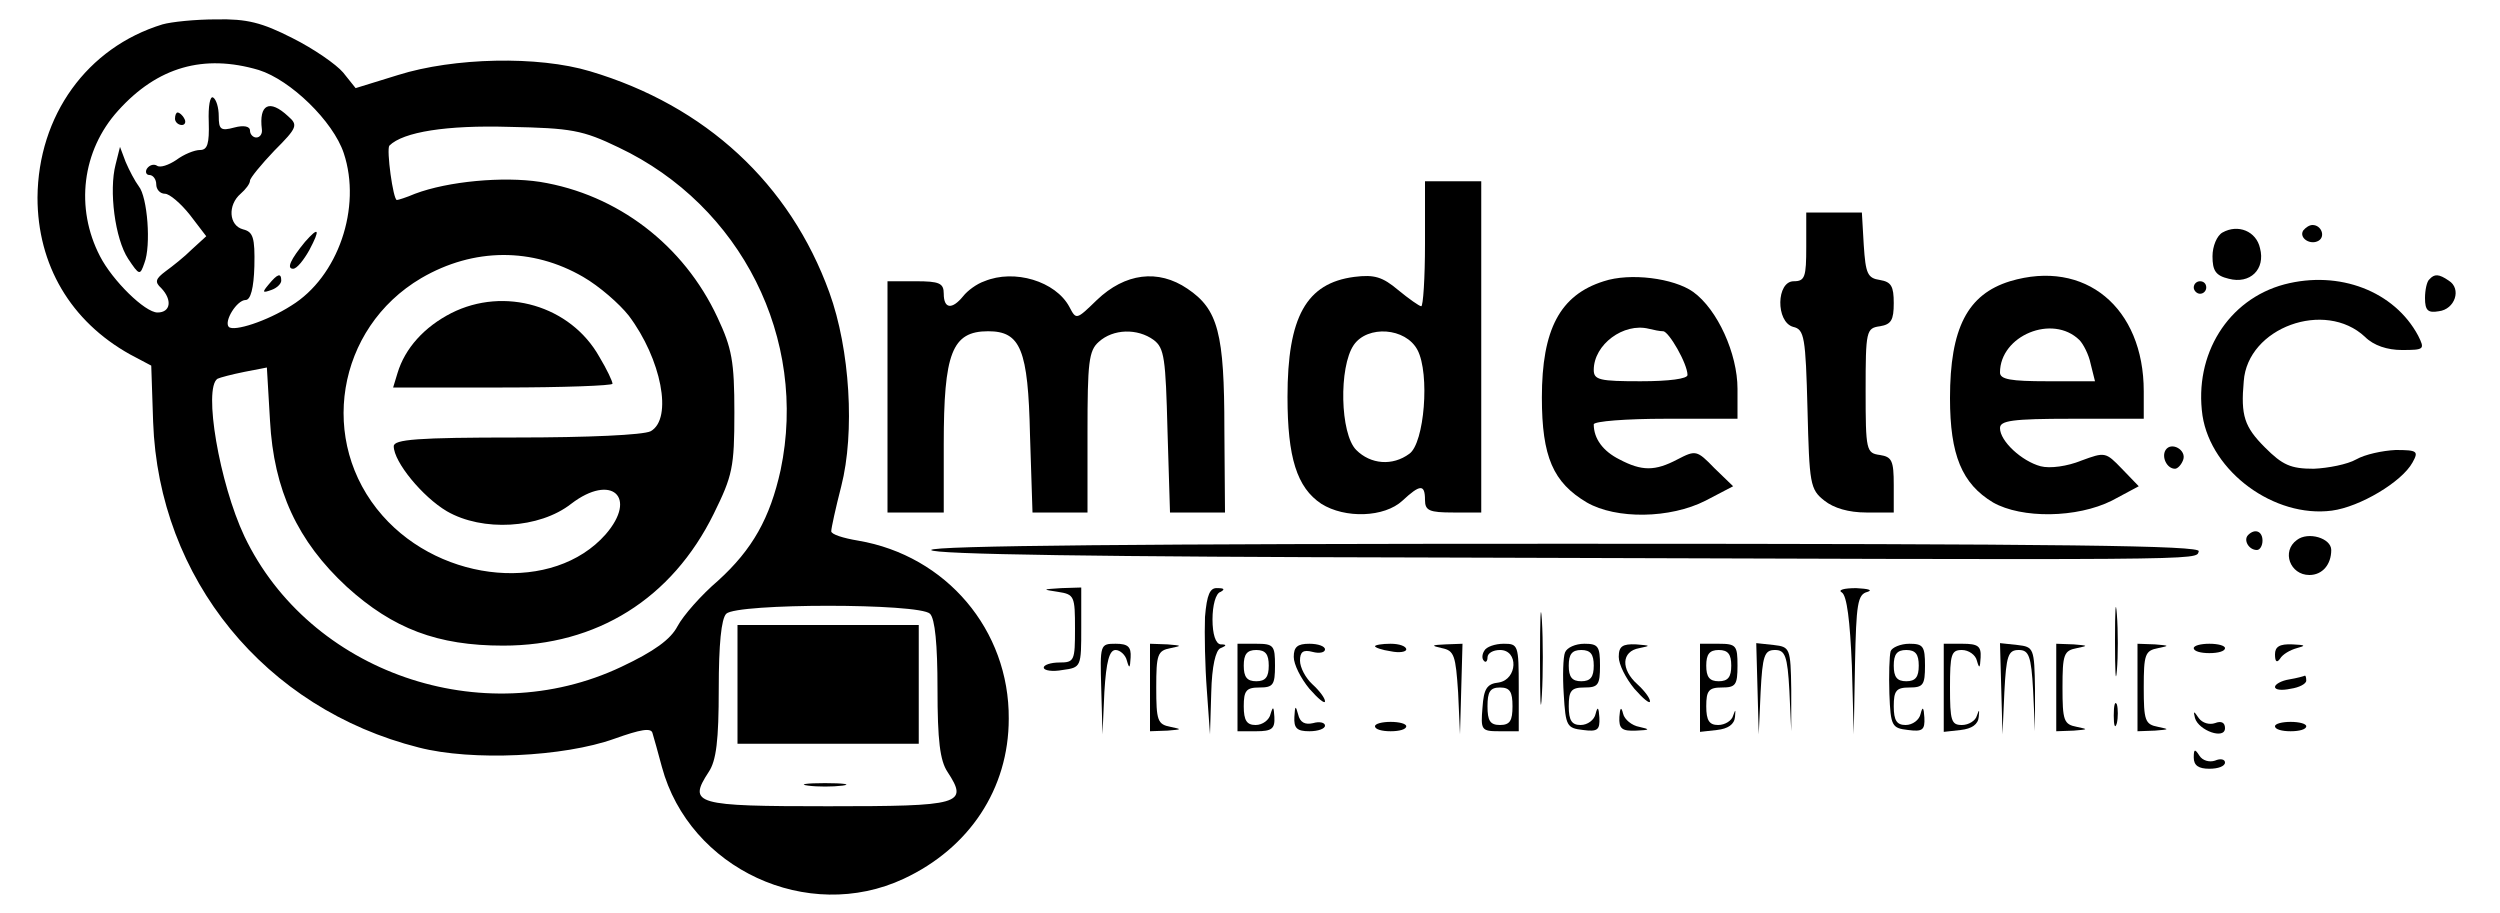 <?xml version="1.0" standalone="no"?>
<!DOCTYPE svg PUBLIC "-//W3C//DTD SVG 20010904//EN"
 "http://www.w3.org/TR/2001/REC-SVG-20010904/DTD/svg10.dtd">
<svg version="1.0" xmlns="http://www.w3.org/2000/svg"
 width="400pt" height="146pt" viewBox="0 0 400 146"
 preserveAspectRatio="xMidYMid meet">

<g transform="translate(0,146) scale(0.1,-0.1)"
fill="#000000" stroke="none">
<path d="M260 1421 c-121 -37 -199 -146 -200 -277 0 -108 53 -198 148 -251
l34 -18 3 -90 c9 -251 179 -459 425 -521 85 -22 232 -15 313 14 42 15 59 18
61 9 2 -7 9 -31 15 -54 44 -163 233 -251 387 -179 105 49 168 144 168 256 1
142 -100 261 -241 285 -24 4 -43 10 -43 15 0 5 7 37 16 72 22 86 14 219 -19
310 -63 174 -198 299 -383 354 -83 25 -218 22 -307 -6 l-68 -21 -20 25 c-11
13 -47 38 -81 55 -49 25 -73 31 -122 30 -34 0 -72 -4 -86 -8z m154 -73 c51
-16 119 -82 136 -133 29 -87 -9 -198 -84 -244 -39 -25 -92 -42 -100 -34 -8 9
13 43 27 43 8 0 13 19 14 54 1 46 -2 55 -18 59 -23 6 -25 39 -4 57 8 7 15 16
15 21 0 4 18 26 39 48 37 37 38 41 22 55 -30 28 -47 19 -42 -21 1 -7 -3 -13
-9 -13 -5 0 -10 5 -10 11 0 7 -10 9 -25 5 -22 -6 -25 -3 -25 18 0 14 -4 27 -9
30 -5 3 -8 -14 -7 -39 1 -35 -2 -45 -14 -45 -9 0 -26 -7 -38 -16 -12 -8 -26
-13 -31 -9 -5 3 -12 1 -16 -5 -3 -5 -1 -10 4 -10 6 0 11 -7 11 -15 0 -8 6 -15
14 -15 7 0 25 -15 40 -34 l26 -34 -23 -21 c-12 -12 -31 -27 -42 -35 -16 -12
-18 -17 -7 -27 18 -19 15 -39 -6 -39 -20 0 -72 51 -92 90 -40 77 -29 169 29
233 63 70 137 91 225 65z m576 -124 c196 -93 303 -306 259 -516 -17 -77 -45
-127 -100 -177 -27 -23 -56 -56 -65 -73 -11 -21 -37 -40 -90 -65 -222 -105
-499 -9 -603 209 -40 85 -66 237 -43 252 4 2 23 7 43 11 l36 7 5 -85 c6 -111
44 -193 123 -266 74 -67 145 -94 250 -94 150 0 270 75 337 211 30 61 33 74 33
162 0 82 -4 103 -27 152 -54 116 -160 197 -284 217 -59 9 -147 1 -200 -19 -14
-6 -27 -10 -29 -10 -6 0 -17 81 -12 87 22 22 92 33 192 30 99 -2 117 -5 175
-33z m-57 -207 c26 -15 58 -43 73 -62 52 -69 71 -165 35 -185 -12 -6 -100 -10
-215 -10 -158 0 -196 -3 -196 -14 0 -25 46 -81 85 -104 57 -33 148 -28 199 12
64 49 107 11 55 -49 -83 -94 -261 -79 -357 30 -104 118 -74 300 62 380 84 49
178 49 259 2z m555 -539 c8 -8 12 -49 12 -120 0 -83 4 -115 16 -133 34 -52 22
-55 -191 -55 -213 0 -225 3 -191 55 12 18 16 50 16 133 0 71 4 112 12 120 17
17 309 17 326 0z"/>
<path d="M280 1270 c0 -5 5 -10 11 -10 5 0 7 5 4 10 -3 6 -8 10 -11 10 -2 0
-4 -4 -4 -10z"/>
<path d="M185 1197 c-11 -42 -1 -119 20 -151 18 -27 19 -27 26 -7 11 28 5 106
-9 123 -6 8 -15 25 -21 39 l-9 24 -7 -28z"/>
<path d="M488 1073 c-23 -28 -30 -43 -19 -43 6 0 17 14 26 30 18 34 15 38 -7
13z"/>
<path d="M430 1005 c-11 -13 -10 -14 4 -9 9 3 16 10 16 15 0 13 -6 11 -20 -6z"/>
<path d="M722 959 c-43 -22 -74 -56 -86 -96 l-7 -23 175 0 c97 0 176 3 176 6
0 4 -9 23 -21 43 -46 82 -152 113 -237 70z"/>
<path d="M1180 365 l0 -95 145 0 145 0 0 95 0 95 -145 0 -145 0 0 -95z"/>
<path d="M1293 203 c15 -2 39 -2 55 0 15 2 2 4 -28 4 -30 0 -43 -2 -27 -4z"/>
<path d="M2280 1070 c0 -55 -3 -100 -6 -100 -3 0 -20 12 -37 26 -25 21 -38 25
-70 21 -77 -10 -107 -64 -107 -192 0 -97 15 -145 54 -171 38 -24 101 -22 130
5 28 26 36 27 36 1 0 -17 7 -20 45 -20 l45 0 0 265 0 265 -45 0 -45 0 0 -100z
m-12 -170 c20 -38 11 -149 -13 -166 -27 -20 -62 -17 -85 6 -26 26 -28 133 -4
168 22 32 83 28 102 -8z"/>
<path d="M2890 1065 c0 -48 -2 -55 -20 -55 -28 0 -29 -65 -1 -73 18 -4 20 -16
23 -132 3 -119 4 -128 27 -146 15 -12 39 -19 67 -19 l44 0 0 44 c0 39 -3 45
-22 48 -22 3 -23 7 -23 103 0 96 1 100 23 103 18 3 22 10 22 37 0 27 -4 34
-22 37 -20 3 -23 10 -26 56 l-3 52 -45 0 -44 0 0 -55z"/>
<path d="M3556 1088 c-9 -5 -16 -22 -16 -38 0 -23 5 -31 26 -36 34 -9 59 15
50 49 -6 27 -35 39 -60 25z"/>
<path d="M3685 1091 c-7 -12 12 -24 25 -16 11 7 4 25 -10 25 -5 0 -11 -4 -15
-9z"/>
<path d="M1575 1010 c-12 -4 -27 -15 -34 -24 -18 -22 -31 -20 -31 4 0 17 -7
20 -45 20 l-45 0 0 -185 0 -185 45 0 45 0 0 109 c0 146 13 181 71 181 52 0 64
-29 67 -166 l4 -124 44 0 44 0 0 128 c0 112 2 131 18 145 23 21 62 22 88 3 17
-13 19 -29 22 -145 l4 -131 44 0 44 0 -1 133 c0 154 -10 192 -59 225 -47 32
-100 25 -145 -18 -33 -32 -33 -32 -44 -11 -22 41 -88 61 -136 41z"/>
<path d="M2566 1010 c-70 -22 -99 -77 -99 -186 0 -95 18 -136 72 -168 47 -27
133 -26 190 3 l44 23 -30 29 c-28 29 -30 29 -59 14 -36 -19 -57 -19 -93 0 -26
13 -41 33 -41 56 0 5 52 9 115 9 l115 0 0 48 c0 56 -32 127 -71 155 -31 22
-101 31 -143 17z m95 -80 c9 0 39 -52 39 -70 0 -6 -29 -10 -75 -10 -65 0 -75
2 -75 18 0 41 48 76 88 66 8 -2 18 -4 23 -4z"/>
<path d="M3216 1010 c-68 -21 -96 -75 -96 -187 0 -91 19 -137 69 -167 46 -26
134 -25 190 3 l43 23 -27 28 c-26 27 -27 27 -65 13 -22 -9 -50 -13 -65 -9 -30
8 -65 40 -65 61 0 12 19 15 115 15 l115 0 0 44 c0 134 -94 212 -214 176z m111
-94 c6 -6 15 -23 18 -38 l7 -28 -76 0 c-59 0 -76 3 -76 14 0 59 84 94 127 52z"/>
<path d="M3655 1005 c-90 -24 -145 -112 -131 -210 14 -90 115 -164 207 -152
45 6 112 46 129 77 10 18 8 20 -27 20 -21 -1 -49 -7 -63 -15 -14 -8 -45 -14
-68 -15 -37 0 -50 6 -78 34 -33 33 -39 51 -34 106 6 86 130 131 194 71 14 -14
36 -21 59 -21 36 0 37 1 26 23 -38 71 -126 105 -214 82z"/>
<path d="M3887 1013 c-4 -3 -7 -17 -7 -30 0 -20 5 -24 22 -21 26 3 37 36 16
49 -16 11 -23 11 -31 2z"/>
<path d="M3510 1000 c0 -5 5 -10 10 -10 6 0 10 5 10 10 0 6 -4 10 -10 10 -5 0
-10 -4 -10 -10z"/>
<path d="M3465 740 c-7 -11 2 -30 15 -30 4 0 10 6 13 14 6 16 -19 30 -28 16z"/>
<path d="M3597 604 c-8 -8 1 -24 14 -24 5 0 9 7 9 15 0 15 -12 20 -23 9z"/>
<path d="M3675 596 c-25 -18 -11 -56 20 -56 21 0 35 17 35 40 0 19 -37 30 -55
16z"/>
<path d="M1490 580 c0 -7 273 -11 795 -12 1266 -4 1228 -5 1233 10 3 9 -204
12 -1012 12 -671 0 -1016 -3 -1016 -10z"/>
<path d="M1693 513 c26 -4 27 -7 27 -59 0 -51 -1 -54 -25 -54 -14 0 -25 -4
-25 -8 0 -5 14 -7 30 -4 30 4 30 5 30 68 l0 64 -32 -1 c-31 -2 -31 -2 -5 -6z"/>
<path d="M1928 473 c-1 -27 0 -79 3 -118 l5 -70 2 67 c1 42 7 68 15 71 10 4
10 6 0 6 -8 1 -13 16 -13 40 0 22 5 42 13 44 7 4 6 6 -5 6 -12 1 -17 -10 -20
-46z"/>
<path d="M2464 405 c0 -66 1 -92 3 -57 2 34 2 88 0 120 -2 31 -3 3 -3 -63z"/>
<path d="M2947 512 c8 -5 13 -45 16 -117 l3 -110 2 112 c2 97 4 112 20 116 9
3 1 5 -18 6 -20 0 -30 -3 -23 -7z"/>
<path d="M3384 435 c0 -49 1 -71 3 -48 2 23 2 64 0 90 -2 26 -3 8 -3 -42z"/>
<path d="M1762 358 l2 -73 3 68 c3 49 8 67 18 67 7 0 16 -8 18 -17 4 -14 5
-12 6 5 1 17 -4 22 -24 22 -25 0 -25 -1 -23 -72z"/>
<path d="M1840 360 l0 -70 28 1 c23 2 24 2 5 6 -21 4 -23 10 -23 63 0 53 2 59
23 63 19 4 18 4 -5 6 l-28 1 0 -70z"/>
<path d="M1980 360 l0 -70 30 0 c25 0 30 4 29 23 -1 16 -2 18 -6 5 -2 -10 -13
-18 -24 -18 -14 0 -19 7 -19 30 0 25 4 30 25 30 22 0 25 4 25 35 0 32 -2 35
-30 35 l-30 0 0 -70z m50 35 c0 -18 -5 -25 -20 -25 -15 0 -20 7 -20 25 0 18 5
25 20 25 15 0 20 -7 20 -25z"/>
<path d="M2070 409 c0 -12 11 -34 25 -51 14 -16 25 -25 25 -20 0 5 -9 17 -20
27 -11 10 -20 27 -20 38 0 14 5 18 20 14 11 -3 20 -1 20 4 0 5 -11 9 -25 9
-19 0 -25 -5 -25 -21z"/>
<path d="M2200 426 c0 -2 11 -6 25 -8 14 -3 25 -1 25 3 0 5 -11 9 -25 9 -14 0
-25 -2 -25 -4z"/>
<path d="M2307 423 c20 -4 22 -12 26 -71 l3 -67 2 73 2 72 -27 -1 c-23 -1 -24
-2 -6 -6z"/>
<path d="M2375 419 c-4 -6 -4 -13 -1 -16 3 -4 6 -1 6 5 0 7 9 12 20 12 30 0
28 -47 -2 -52 -19 -2 -24 -10 -26 -40 -3 -36 -2 -38 27 -38 l31 0 0 70 c0 68
-1 70 -24 70 -14 0 -28 -5 -31 -11z m45 -89 c0 -23 -4 -30 -20 -30 -16 0 -20
7 -20 30 0 23 4 30 20 30 16 0 20 -7 20 -30z"/>
<path d="M2504 416 c-3 -7 -4 -38 -2 -67 3 -51 5 -54 31 -57 23 -3 27 0 26 20
-1 17 -3 18 -6 6 -2 -10 -13 -18 -24 -18 -14 0 -19 7 -19 30 0 25 4 30 25 30
22 0 25 4 25 35 0 31 -3 35 -25 35 -14 0 -28 -6 -31 -14z m46 -21 c0 -18 -5
-25 -20 -25 -15 0 -20 7 -20 25 0 18 5 25 20 25 15 0 20 -7 20 -25z"/>
<path d="M2590 409 c0 -12 11 -34 25 -51 14 -16 25 -25 25 -20 0 5 -9 17 -20
27 -27 24 -26 53 3 58 19 4 18 4 -5 6 -22 1 -28 -3 -28 -20z"/>
<path d="M2720 359 l0 -70 27 3 c18 2 28 9 29 21 1 12 1 13 -3 2 -2 -8 -13
-15 -24 -15 -14 0 -19 7 -19 30 0 25 4 30 25 30 22 0 25 4 25 35 0 32 -2 35
-30 35 l-30 0 0 -71z m50 36 c0 -18 -5 -25 -20 -25 -15 0 -20 7 -20 25 0 18 5
25 20 25 15 0 20 -7 20 -25z"/>
<path d="M2812 358 l2 -73 3 68 c3 58 6 67 23 67 16 0 20 -9 23 -65 l3 -65 0
67 c-1 66 -2 68 -28 71 l-28 3 2 -73z"/>
<path d="M3025 418 c-2 -7 -3 -38 -2 -68 2 -52 4 -55 30 -58 23 -3 27 0 26 20
-1 17 -3 18 -6 6 -2 -10 -13 -18 -24 -18 -14 0 -19 7 -19 30 0 25 4 30 25 30
22 0 25 4 25 35 0 31 -3 35 -25 35 -14 0 -28 -6 -30 -12z m45 -23 c0 -18 -5
-25 -20 -25 -15 0 -20 7 -20 25 0 18 5 25 20 25 15 0 20 -7 20 -25z"/>
<path d="M3110 359 l0 -70 27 3 c18 2 28 9 29 21 1 12 1 13 -3 2 -2 -8 -13
-15 -24 -15 -17 0 -19 7 -19 60 0 53 2 60 19 60 11 0 22 -8 24 -17 4 -14 5
-12 6 5 1 18 -4 22 -29 22 l-30 0 0 -71z"/>
<path d="M3202 358 l2 -73 3 68 c3 58 6 67 23 67 16 0 20 -9 23 -65 l3 -65 0
67 c-1 66 -2 68 -28 71 l-28 3 2 -73z"/>
<path d="M3290 360 l0 -70 28 1 c23 2 24 2 5 6 -21 4 -23 10 -23 63 0 53 2 59
23 63 19 4 18 4 -5 6 l-28 1 0 -70z"/>
<path d="M3420 360 l0 -70 28 1 c23 2 24 2 5 6 -21 4 -23 10 -23 63 0 53 2 59
23 63 19 4 18 4 -5 6 l-28 1 0 -70z"/>
<path d="M3510 423 c0 -5 11 -8 25 -8 14 0 25 3 25 8 0 4 -11 7 -25 7 -14 0
-25 -3 -25 -7z"/>
<path d="M3640 413 c0 -12 3 -14 8 -7 4 7 16 14 27 17 15 4 14 5 -7 6 -21 1
-28 -4 -28 -16z"/>
<path d="M3663 373 c-13 -2 -23 -8 -23 -12 0 -5 11 -6 25 -3 14 2 25 8 25 13
0 5 -1 8 -2 8 -2 -1 -13 -4 -25 -6z"/>
<path d="M3382 315 c0 -16 2 -22 5 -12 2 9 2 23 0 30 -3 6 -5 -1 -5 -18z"/>
<path d="M2071 313 c-1 -18 4 -23 24 -23 14 0 25 4 25 9 0 5 -9 7 -19 4 -13
-3 -21 1 -24 14 -4 15 -5 14 -6 -4z"/>
<path d="M2591 313 c-1 -19 4 -23 27 -22 22 1 23 2 5 6 -12 2 -24 12 -26 21
-3 12 -5 10 -6 -5z"/>
<path d="M3512 311 c6 -20 48 -35 48 -16 0 9 -6 12 -16 8 -9 -3 -20 0 -26 8
-8 12 -9 12 -6 0z"/>
<path d="M2200 298 c0 -5 11 -8 25 -8 14 0 25 3 25 8 0 4 -11 7 -25 7 -14 0
-25 -3 -25 -7z"/>
<path d="M3640 298 c0 -5 11 -8 25 -8 14 0 25 3 25 8 0 4 -11 7 -25 7 -14 0
-25 -3 -25 -7z"/>
<path d="M3510 248 c0 -13 8 -18 25 -18 14 0 25 4 25 10 0 5 -7 7 -16 3 -9 -3
-20 0 -25 8 -7 11 -9 11 -9 -3z"/>
</g>
</svg>
